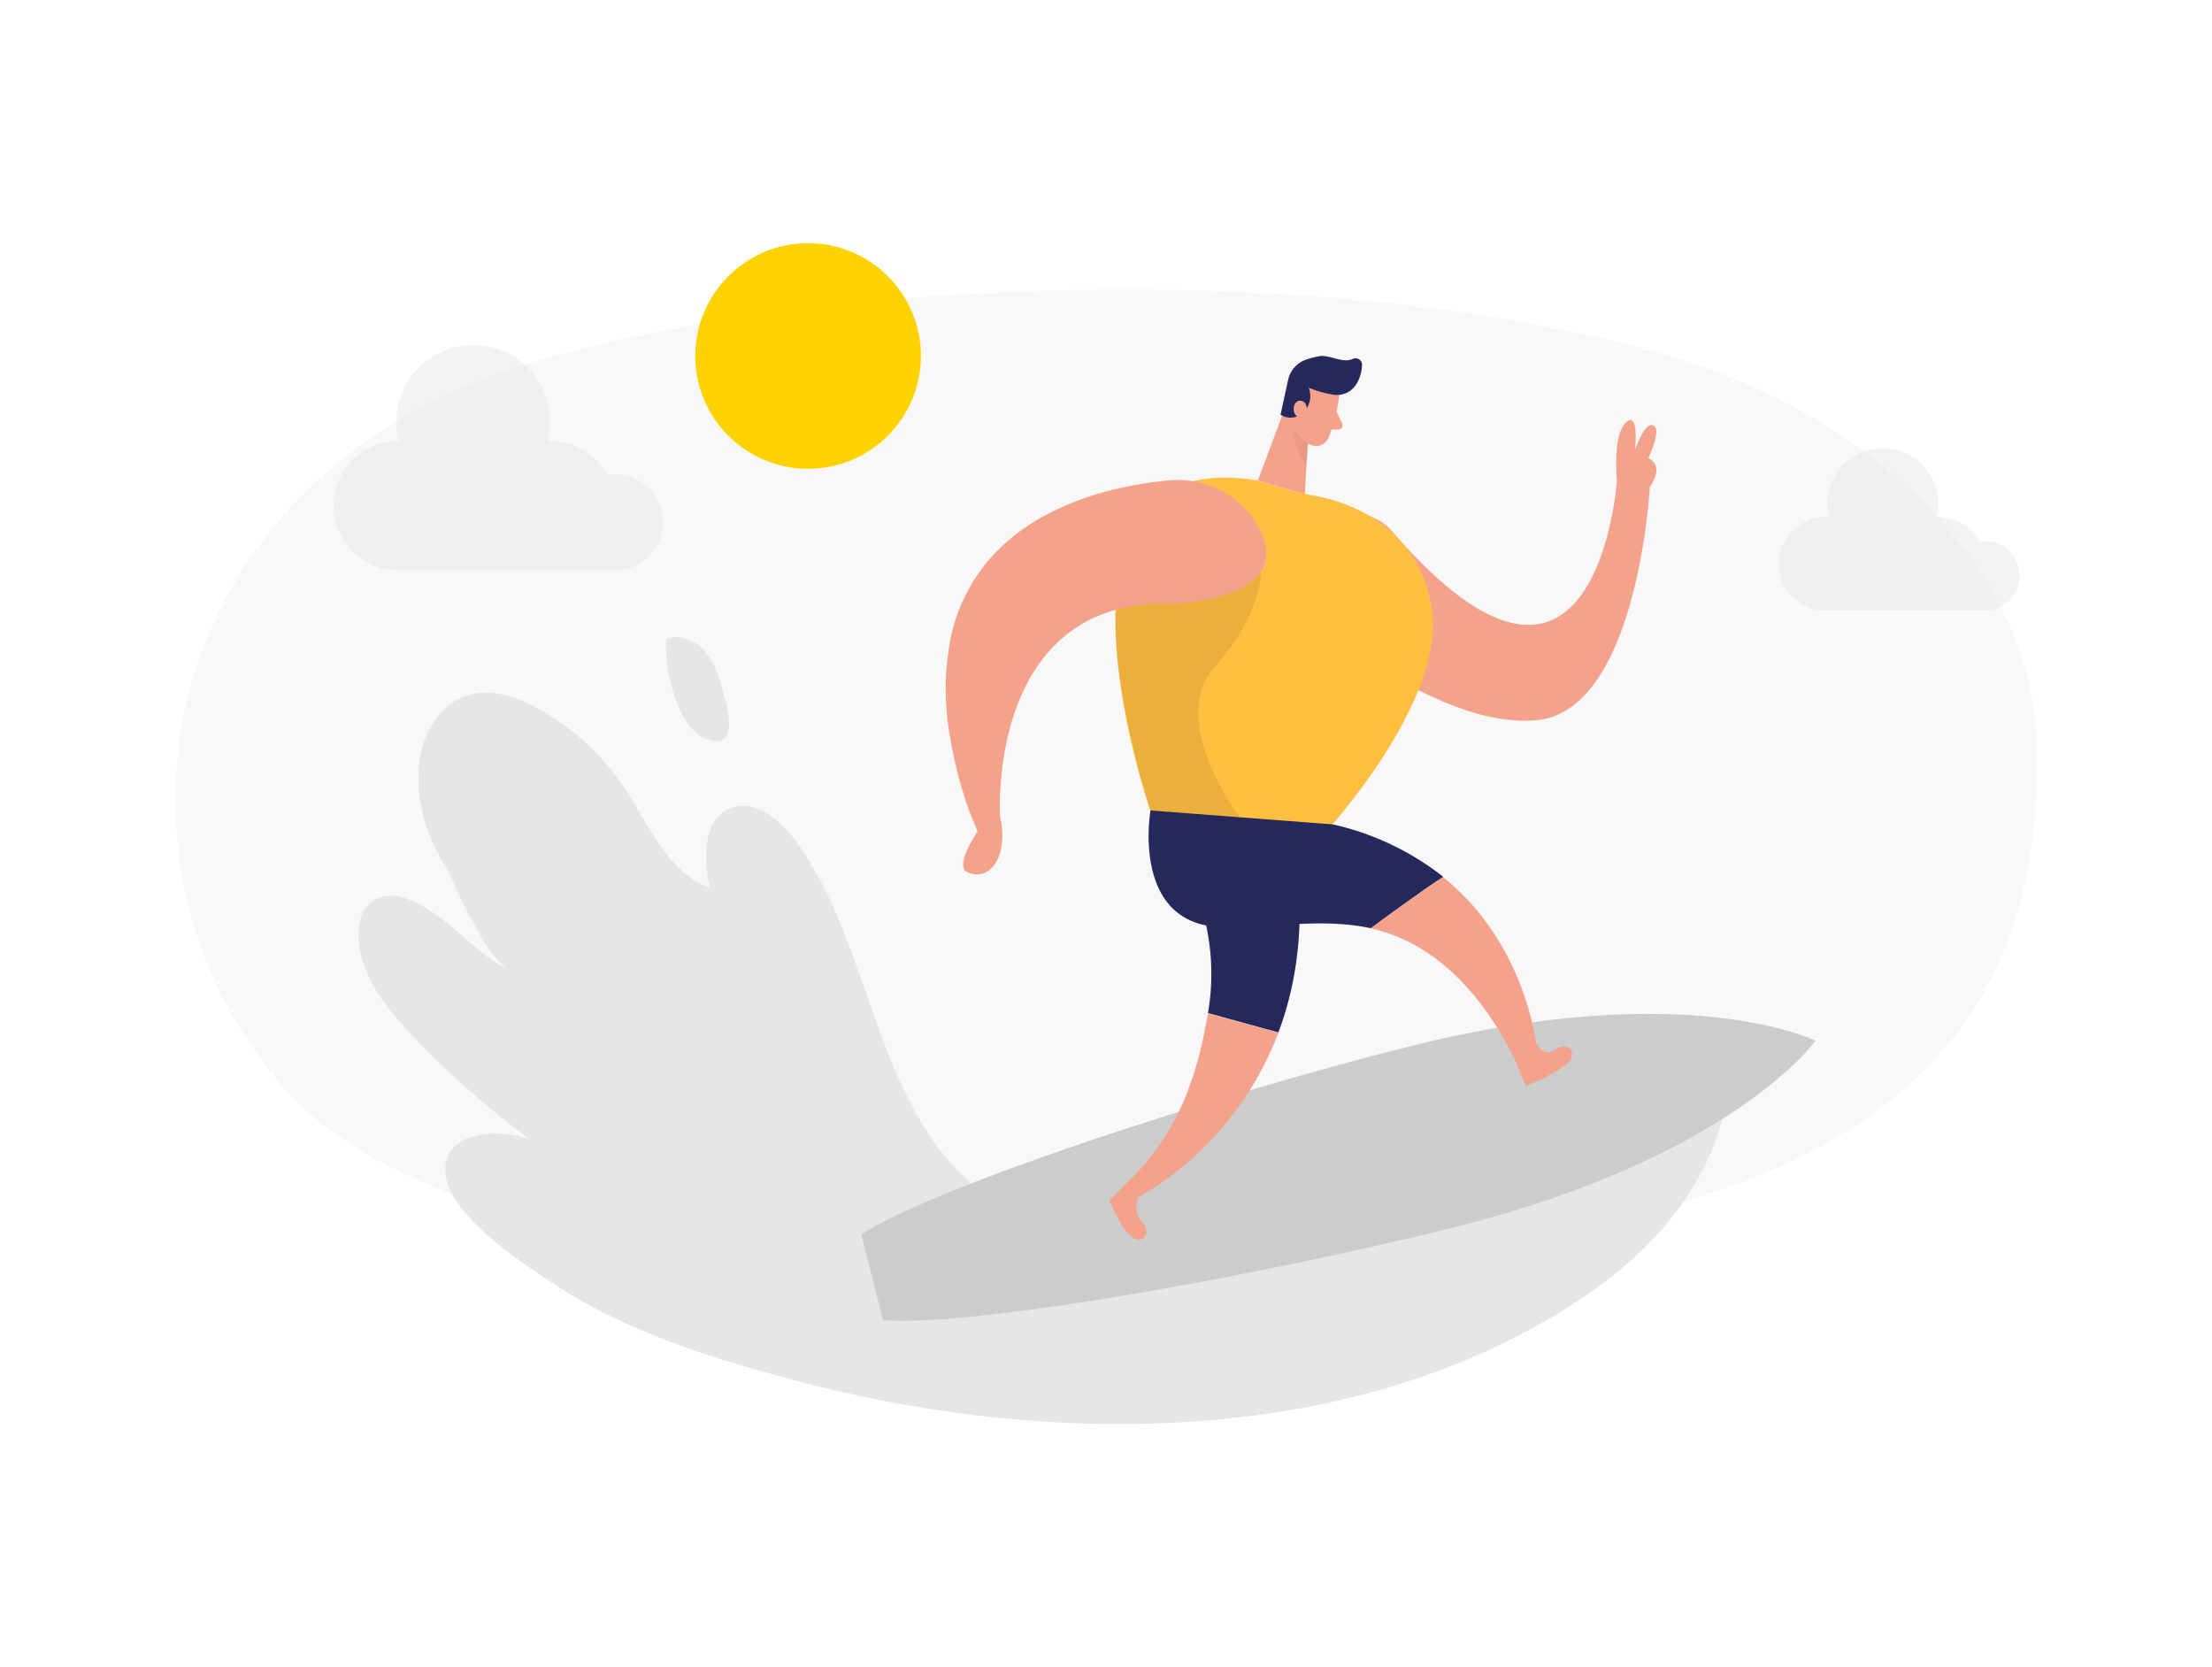 <svg id="Layer_1" data-name="Layer 1" xmlns="http://www.w3.org/2000/svg" viewBox="0 0 400 300" width="406" height="306" class="illustration styles_illustrationTablet__1DWOa"><title>_</title><path d="M299.3,62.86c35.11,9.58,68.35,36.44,69,71.5s-11.42,70.89-75.73,85.32C232.14,233.23,89,239.23,51.36,196,15.86,155.22,28,88.4,91.09,66.5,135.32,51.15,230.74,44.14,299.3,62.86Z" fill="#e6e6e6" opacity="0.3"></path><path d="M285.76,234.2c12.52-8.32,22.38-19.28,25.92-33.41.55-2.28.91-4.82-.24-6.87s-3.77-3.17-6.21-3.52c-4.9-.71-9.85.61-14.6,2a372.93,372.93,0,0,0-50.7,19.08c-21.92,10.14-52.13,18.45-69.53-3.72-6.48-8.25-10.1-18.34-13.55-28.25s-6.93-20-13.18-28.45c-2.78-3.75-7.36-7.42-11.66-5.62-4.95,2.07-4.75,9.06-3.7,14.32-7.59-2.73-10.93-11.28-15.39-18a44.82,44.82,0,0,0-15.49-14.31c-4-2.21-8.71-3.82-13-2.41-4.87,1.58-7.9,6.68-8.57,11.75-.88,6.75,1,12.73,4.24,18.39,2.45,4.23,7.62,17.45,12.06,19.45-4.07-1.83-7.27-5.1-10.71-7.95s-10-7.65-14.3-4.28c-1.93,1.52-2.47,4.24-2.31,6.69.45,6.77,5,12.49,9.7,17.4a162.37,162.37,0,0,0,21.37,18.87,17.17,17.17,0,0,0-10.25-.57,6.71,6.71,0,0,0-3.95,2.33c-6.16,8.75,13.13,20.78,18.61,24.41C113.06,240,129.1,245,143.87,248.9,189.55,261.05,245.05,261.27,285.76,234.2Z" fill="#e6e6e6"></path><path d="M263.19,221.13c-34.53,8.67-86.9,18.12-103.53,16.86l-3.9-15.53c14.06-9,64.69-25.37,99.22-34,50.1-12.58,73.33-1,73.33-1S313.29,208.54,263.19,221.13Z" fill="#ccc"></path><path d="M298.07,82.13c.94-2.09,2.15-5.32.92-5.93s-2.53,2.29-3.33,4.39c.19-2.14.4-6.68-1.56-5-2.54,2.16-1.71,10.61-1.71,10.61s-3.62,52-40.71,9.08C247,89.81,237.77,92,233.87,98.06a10.41,10.41,0,0,0,3.39,14.56c10.6,6.36,26.22,18,40.45,16.89,18.44-1.52,20.62-42.1,20.62-42.1C300.4,84.17,299.41,82.75,298.07,82.13Z" fill="#f4a28c"></path><path d="M242.2,70.65a30.55,30.55,0,0,1-2,7.88,2.45,2.45,0,0,1-3.29,1.13,5.4,5.4,0,0,1-3.34-4.85L233,70.34a4.39,4.39,0,0,1,2.83-4.22C238.91,64.73,242.69,67.71,242.2,70.65Z" fill="#f4a28c"></path><polygon points="233.08 71.15 227.45 86.16 235.95 88.67 236.63 76.74 233.08 71.15" fill="#f4a28c"></polygon><path d="M241,70.61a20.13,20.13,0,0,1-4.35-1.24,4.07,4.07,0,0,1-.89,4.39,3.33,3.33,0,0,1-4.2.49l1.34-6.14a5,5,0,0,1,3.36-3.85,17.79,17.79,0,0,1,2.26-.58c1.91-.35,4.27,1.36,6.1.48a1.18,1.18,0,0,1,1.68,1.14c-.1,1.93-1,4.8-3.78,5.31A4.31,4.31,0,0,1,241,70.61Z" fill="#24285b"></path><path d="M236.27,73.72s.34-1.85-1.07-2-1.93,2.53-.09,3.16Z" fill="#f4a28c"></path><path d="M241.69,73.7l1,2.12a.78.78,0,0,1-.72,1.1l-1.91,0Z" fill="#f4a28c"></path><path d="M236.59,79.36a5.78,5.78,0,0,1-2.46-2.25s-.46,2.9,2.12,6.38Z" fill="#ce8172" opacity="0.31"></path><path d="M227.45,86.16l5.78,1.71a39.29,39.29,0,0,0,4.29,1c4.64.79,18.16,4.36,21.22,19.27,3.71,18.07-20.87,43.66-20.87,43.66l-29.86-6S184.81,79.07,227.45,86.16Z" fill="#ffbf40"></path><path d="M241,148.33a49.82,49.82,0,0,1,20,9.5c-1.53,1-3.05,2-4.54,3.1-2.88,2-5.73,4.09-8.56,6.18-10.6-2.26-21.17.73-28.91-.35-14.3-2-10.94-20.95-10.94-20.95Z" fill="#24285b"></path><path d="M281.13,189.14c-1.94,1.47-3.37-1.28-3.37-1.28s-2-18.19-16.81-30q-2.29,1.52-4.54,3.11c-2.88,2-5.73,4.09-8.56,6.18,9,1.91,18.86,8.82,26.21,24h0l1.86,4.49s6.78-2.73,8-4.65S283.06,187.67,281.13,189.14Z" fill="#f4a28c"></path><path d="M228,102.61s.4,7.42-8.34,17.24,4.53,27.2,4.53,27.2L208,145.81s-7-21.86-6.27-36.25,25.46-6.85,25.46-6.85Z" opacity="0.08"></path><path d="M227.53,94.44a16.7,16.7,0,0,0-16.22-8.3A67.77,67.77,0,0,0,200.53,88a51.52,51.52,0,0,0-11.8,4.6A35.74,35.74,0,0,0,178.4,101,31.82,31.82,0,0,0,172,114.2a48.47,48.47,0,0,0-.08,19,74.33,74.33,0,0,0,2.23,9.32,48.52,48.52,0,0,0,1.63,4.66l1,2.43s-4.25,6.19-1.93,7.32,4.91.16,6-3.45a13.28,13.28,0,0,0,0-6.55s-2.55-38.87,30.33-38.56a30,30,0,0,0,3.67-.16C220.34,107.61,233.38,104.94,227.53,94.44Z" fill="#f4a28c"></path><path d="M229.57,189.76c.55-1.23,1.09-2.49,1.59-3.81-3.36-.92-6.74-1.83-10.1-2.78l-2.62-.72A41.37,41.37,0,0,0,213,153.84l21.57,1.74C236.11,169.67,233.64,181,229.57,189.76Z" fill="#24285b"></path><path d="M231.16,186c-3.37-.92-6.74-1.83-10.1-2.77l-2.62-.73c-1.53,8.59-4.19,20.91-14.75,30.69l-3.07,3.2s2.38,5.81,4.42,6.78,3.13-1.23,1.44-3-.64-4.4-.64-4.4A57.86,57.86,0,0,0,231.16,186Z" fill="#f4a28c"></path><path d="M130.58,123.67a17.31,17.31,0,0,0-3.23-6.78c-1.69-1.87-4.46-3-6.8-2.07-.74,4.53,1.87,15.65,6.64,17.83C133.86,135.68,131.68,127.35,130.58,123.67Z" fill="#e6e6e6"></path><circle cx="146.13" cy="63.63" r="20.4" fill="#ffd200"></circle><path d="M119.87,93.72A8.69,8.69,0,0,0,111.19,85a8.1,8.1,0,0,0-1.4.13A11.69,11.69,0,0,0,99.49,79c-.15,0-.29,0-.43,0a13.9,13.9,0,1,0-26.93,0c-.14,0-.28,0-.43,0a11.71,11.71,0,0,0,0,23.41h40.62v-.08A8.67,8.67,0,0,0,119.87,93.72Z" fill="#e6e6e6" opacity="0.49"></path><path d="M365.21,103.4a6.28,6.28,0,0,0-6.27-6.28,6.65,6.65,0,0,0-1,.09,8.46,8.46,0,0,0-7.45-4.45h-.31a9.75,9.75,0,0,0,.31-2.43,10,10,0,1,0-20.07,0,9.75,9.75,0,0,0,.31,2.43h-.31a8.46,8.46,0,1,0,0,16.91h29.35v-.06A6.27,6.27,0,0,0,365.21,103.4Z" fill="#e6e6e6" opacity="0.49"></path></svg>